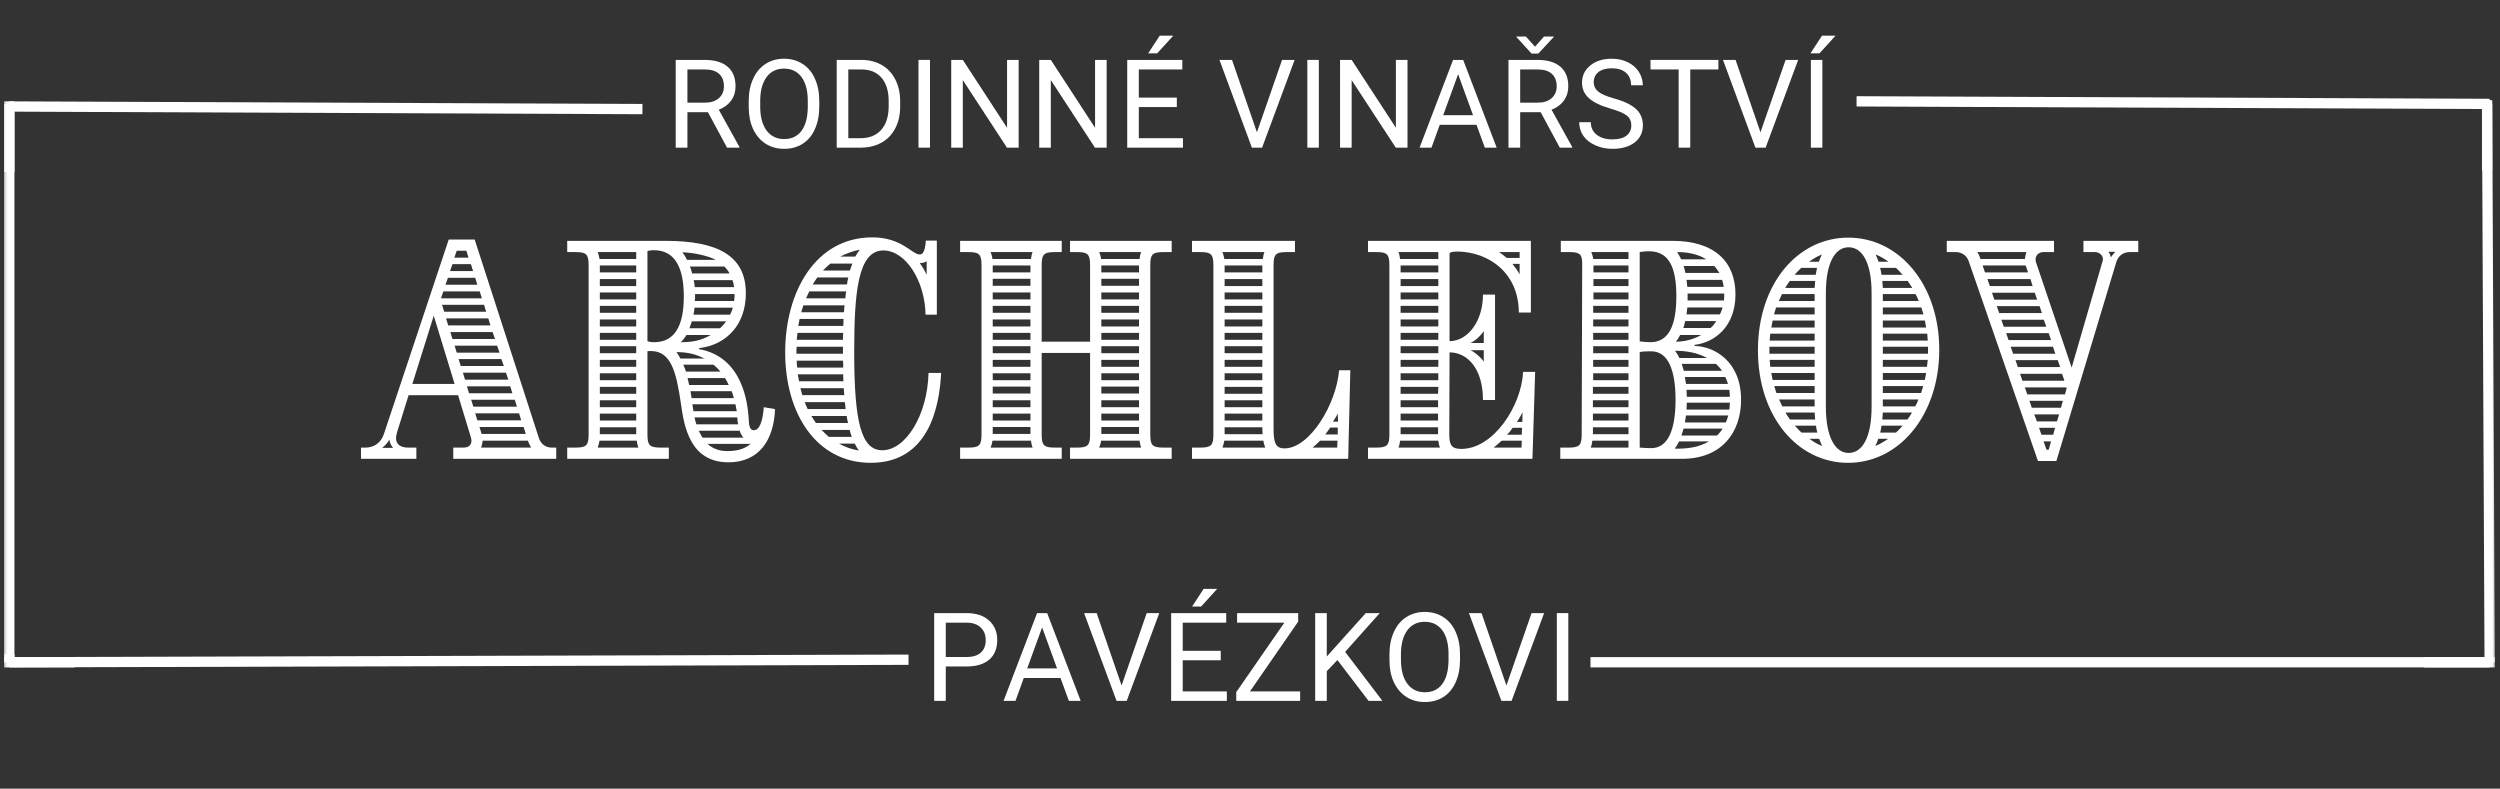 <?xml version="1.0" encoding="UTF-8"?>
<svg xmlns="http://www.w3.org/2000/svg" width="485" height="153" viewBox="0 0 485 153" fill="none">
  <rect x="0" y="0" width="485" height="153" fill="#333333" stroke="none"/>
  <path d="M137.339 21.768H133.36V28.643H131.089V11.622H136.735C138.652 11.622 140.121 12.06 141.152 12.935C142.178 13.81 142.694 15.08 142.694 16.747C142.694 17.804 142.407 18.726 141.839 19.518C141.267 20.299 140.47 20.888 139.444 21.289L143.444 28.497V28.643H141.048L137.339 21.768ZM133.36 19.914H136.798C137.907 19.914 138.787 19.633 139.444 19.06C140.11 18.476 140.444 17.705 140.444 16.747C140.444 15.695 140.131 14.888 139.506 14.33C138.881 13.763 137.97 13.476 136.777 13.476H133.36V19.914Z" fill="white"></path>
  <path d="M158.939 20.685C158.939 22.352 158.652 23.81 158.085 25.06C157.527 26.3 156.736 27.242 155.71 27.894C154.678 28.55 153.486 28.873 152.126 28.873C150.777 28.873 149.585 28.55 148.543 27.894C147.512 27.227 146.71 26.289 146.126 25.081C145.553 23.862 145.262 22.446 145.251 20.831V19.602C145.251 17.977 145.533 16.539 146.106 15.289C146.673 14.029 147.481 13.06 148.522 12.394C149.564 11.727 150.751 11.394 152.085 11.394C153.46 11.394 154.658 11.727 155.689 12.394C156.731 13.05 157.527 13.998 158.085 15.248C158.652 16.498 158.939 17.951 158.939 19.602V20.685ZM156.71 19.581C156.71 17.571 156.298 16.019 155.481 14.935C154.673 13.852 153.543 13.31 152.085 13.31C150.668 13.31 149.548 13.852 148.731 14.935C147.923 16.019 147.507 17.519 147.481 19.435V20.685C147.481 22.644 147.887 24.185 148.71 25.31C149.543 26.425 150.678 26.977 152.126 26.977C153.569 26.977 154.689 26.451 155.481 25.394C156.272 24.341 156.678 22.826 156.71 20.852V19.581Z" fill="white"></path>
  <path d="M162.32 28.643V11.622H167.111C168.596 11.622 169.908 11.95 171.049 12.601C172.184 13.258 173.059 14.185 173.674 15.393C174.299 16.601 174.617 17.992 174.632 19.56V20.643C174.632 22.258 174.32 23.664 173.695 24.872C173.07 26.08 172.179 27.013 171.028 27.664C169.887 28.304 168.554 28.633 167.028 28.643H162.32ZM164.57 13.476V26.81H166.924C168.643 26.81 169.986 26.278 170.945 25.205C171.913 24.122 172.403 22.591 172.403 20.601V19.601C172.403 17.674 171.945 16.174 171.028 15.101C170.122 14.034 168.841 13.492 167.174 13.476H164.57Z" fill="white"></path>
  <path d="M180.42 28.643H178.19V11.622H180.42V28.643Z" fill="white"></path>
  <path d="M197.62 28.643H195.349L186.787 15.539V28.643H184.537V11.622H186.787L195.37 24.789V11.622H197.62V28.643Z" fill="white"></path>
  <path d="M214.692 28.643H212.422L203.859 15.539V28.643H201.609V11.622H203.859L212.442 24.789V11.622H214.692V28.643Z" fill="white"></path>
  <path d="M228.306 20.768H220.931V26.81H229.494V28.643H218.681V11.622H229.369V13.477H220.931V18.935H228.306V20.768ZM224.994 6.914H227.619L224.494 10.352H222.744L224.994 6.914Z" fill="white"></path>
  <path d="M243.846 25.664L248.721 11.622H251.158L244.846 28.643H242.866L236.575 11.622H239.012L243.846 25.664Z" fill="white"></path>
  <path d="M255.853 28.643H253.624V11.622H255.853V28.643Z" fill="white"></path>
  <path d="M273.054 28.643H270.783L262.22 15.539V28.643H259.97V11.622H262.22L270.804 24.789V11.622H273.054V28.643Z" fill="white"></path>
  <path d="M286.438 24.205H279.313L277.709 28.643H275.396L281.896 11.622H283.855L290.355 28.643H288.063L286.438 24.205ZM279.98 22.351H285.771L282.876 14.393L279.98 22.351Z" fill="white"></path>
  <path d="M298.894 21.769H294.915V28.644H292.644V11.623H298.29C300.206 11.623 301.675 12.06 302.706 12.935C303.732 13.81 304.248 15.081 304.248 16.748C304.248 17.805 303.962 18.727 303.394 19.519C302.821 20.3 302.024 20.888 300.998 21.289L304.998 28.498V28.644H302.602L298.894 21.769ZM294.915 19.914H298.352C299.462 19.914 300.342 19.633 300.998 19.06C301.665 18.477 301.998 17.706 301.998 16.748C301.998 15.696 301.685 14.888 301.06 14.331C300.435 13.763 299.524 13.477 298.331 13.477H294.915V19.914ZM297.79 9.06L299.54 7.081H301.415V7.185L298.435 10.394H297.123L294.185 7.185V7.081H296.019L297.79 9.06Z" fill="white"></path>
  <path d="M312.41 21.06C310.493 20.508 309.097 19.826 308.222 19.019C307.347 18.216 306.91 17.222 306.91 16.039C306.91 14.696 307.441 13.581 308.514 12.706C309.582 11.831 310.972 11.394 312.681 11.394C313.858 11.394 314.899 11.623 315.806 12.081C316.722 12.529 317.431 13.144 317.931 13.935C318.441 14.727 318.701 15.597 318.701 16.539H316.431C316.431 15.513 316.103 14.706 315.451 14.123C314.795 13.539 313.873 13.248 312.681 13.248C311.582 13.248 310.722 13.492 310.097 13.977C309.483 14.466 309.181 15.138 309.181 15.998C309.181 16.696 309.472 17.284 310.056 17.769C310.639 18.242 311.639 18.68 313.056 19.081C314.472 19.472 315.576 19.909 316.368 20.394C317.17 20.867 317.764 21.425 318.139 22.06C318.524 22.701 318.722 23.451 318.722 24.31C318.722 25.701 318.186 26.81 317.118 27.644C316.045 28.466 314.608 28.873 312.806 28.873C311.639 28.873 310.545 28.649 309.535 28.206C308.519 27.763 307.733 27.154 307.181 26.373C306.639 25.581 306.368 24.696 306.368 23.706H308.618C308.618 24.737 308.998 25.55 309.764 26.144C310.524 26.742 311.54 27.039 312.806 27.039C313.983 27.039 314.889 26.805 315.514 26.331C316.149 25.847 316.472 25.185 316.472 24.352C316.472 23.519 316.181 22.873 315.597 22.414C315.014 21.956 313.951 21.508 312.41 21.06Z" fill="white"></path>
  <path d="M333.367 13.476H327.909V28.643H325.659V13.476H320.2V11.622H333.367V13.476Z" fill="white"></path>
  <path d="M341.531 25.664L346.406 11.622H348.844L342.531 28.643H340.552L334.26 11.622H336.698L341.531 25.664Z" fill="white"></path>
  <path d="M353.538 28.643H351.309V11.622H353.538V28.643ZM353.476 6.914H356.101L352.976 10.352H351.226L353.476 6.914Z" fill="white"></path>
  <path d="M183.482 129.298V135.964H181.232V118.943H187.502C189.362 118.943 190.82 119.423 191.877 120.381C192.929 121.329 193.461 122.584 193.461 124.152C193.461 125.808 192.945 127.079 191.919 127.964C190.888 128.855 189.409 129.298 187.482 129.298H183.482ZM183.482 127.464H187.502C188.695 127.464 189.612 127.188 190.252 126.631C190.903 126.063 191.232 125.245 191.232 124.173C191.232 123.162 190.903 122.35 190.252 121.735C189.612 121.126 188.737 120.813 187.627 120.798H183.482V127.464Z" fill="white"></path>
  <path d="M205.735 131.527H198.61L197.006 135.964H194.693L201.193 118.943H203.152L209.652 135.964H207.36L205.735 131.527ZM199.277 129.673H205.068L202.173 121.714L199.277 129.673Z" fill="white"></path>
  <path d="M217.587 132.985L222.462 118.943H224.899L218.587 135.964H216.607L210.316 118.943H212.753L217.587 132.985Z" fill="white"></path>
  <path d="M236.823 128.09H229.448V134.131H238.01V135.965H227.198V118.944H237.885V120.798H229.448V126.256H236.823V128.09ZM233.51 114.235H236.135L233.01 117.673H231.26L233.51 114.235Z" fill="white"></path>
  <path d="M242.496 134.131H252.225V135.964H239.83V134.277L249.163 120.798H239.996V118.943H251.85V120.589L242.496 134.131Z" fill="white"></path>
  <path d="M259.457 128.048L257.395 130.214V135.964H255.145V118.943H257.395V127.36L264.957 118.943H267.666L260.957 126.464L268.186 135.964H265.499L259.457 128.048Z" fill="white"></path>
  <path d="M283.242 128.007C283.242 129.673 282.956 131.132 282.388 132.382C281.831 133.621 281.039 134.564 280.013 135.215C278.982 135.871 277.789 136.194 276.43 136.194C275.081 136.194 273.888 135.871 272.846 135.215C271.815 134.548 271.013 133.611 270.43 132.402C269.857 131.184 269.565 129.767 269.555 128.152V126.923C269.555 125.298 269.836 123.861 270.409 122.611C270.977 121.35 271.784 120.382 272.826 119.715C273.867 119.048 275.055 118.715 276.388 118.715C277.763 118.715 278.961 119.048 279.992 119.715C281.034 120.371 281.831 121.319 282.388 122.569C282.956 123.819 283.242 125.272 283.242 126.923V128.007ZM281.013 126.902C281.013 124.892 280.602 123.34 279.784 122.257C278.977 121.173 277.846 120.632 276.388 120.632C274.971 120.632 273.852 121.173 273.034 122.257C272.227 123.34 271.81 124.84 271.784 126.757V128.007C271.784 129.965 272.19 131.507 273.013 132.632C273.846 133.746 274.982 134.298 276.43 134.298C277.872 134.298 278.992 133.772 279.784 132.715C280.576 131.663 280.982 130.147 281.013 128.173V126.902Z" fill="white"></path>
  <path d="M292.248 132.985L297.123 118.943H299.561L293.248 135.964H291.269L284.977 118.943H287.415L292.248 132.985Z" fill="white"></path>
  <path d="M304.255 135.964H302.026V118.943H304.255V135.964Z" fill="white"></path>
  <path d="M70.034 89.012H80.773V86.835H79.216C77.606 86.835 76.831 86.158 76.831 84.965C76.831 84.6 76.935 84.236 77.039 83.824L79.268 76.663H88.867L91.356 84.861C91.409 85.017 91.461 85.277 91.461 85.486C91.461 86.158 91.101 86.835 89.903 86.835H87.935V89.012H107.909V86.835H107.028C105.836 86.835 104.903 86.106 104.539 84.965L92.086 46.465H87.055L74.445 84.288C73.924 85.845 72.575 86.835 70.914 86.835H70.034V89.012ZM88.143 49.991L88.606 48.642H90.476L90.893 49.991H88.143ZM87.31 52.585L87.778 51.236H91.356L91.773 52.585H87.31ZM86.43 55.236L86.898 53.887H92.19L92.601 55.236H86.43ZM85.549 57.882L86.013 56.533H93.07L93.487 57.882H85.549ZM86.169 60.475L85.752 59.126H93.903L94.315 60.475H86.169ZM79.997 74.486L84.148 61.251L88.195 74.486H79.997ZM86.95 63.121L86.534 61.772H94.731L95.148 63.121H86.95ZM87.778 65.767L87.362 64.418H95.56L96.028 65.767H87.778ZM88.606 68.413L88.195 67.064H96.445L96.909 68.413H88.606ZM89.388 71.007L88.971 69.658H97.273L97.742 71.007H89.388ZM90.216 73.652L89.805 72.303H98.153L98.622 73.652H90.216ZM90.997 76.298L90.581 74.949H98.987L99.403 76.298H90.997ZM91.825 78.892L91.409 77.543H99.867L100.284 78.892H91.825ZM92.601 81.538L92.19 80.189H100.7L101.112 81.538H92.601ZM93.435 84.189L93.018 82.835H101.581L101.997 84.189H93.435ZM74.133 86.887C74.752 86.418 75.273 85.793 75.534 85.277C75.586 85.845 75.846 86.366 76.258 86.887H74.133ZM93.331 86.835C93.487 86.418 93.591 85.949 93.643 85.486H102.409L102.461 85.637C102.617 86.001 102.825 86.47 103.034 86.835H93.331Z" fill="white"></path>
  <path d="M141.327 89.689C147.191 89.689 150.144 85.434 150.353 79.361L148.176 78.996C147.967 81.746 147.342 83.46 146.254 83.46C145.165 83.46 145.321 81.799 145.217 80.814C145.009 78.429 144.181 69.241 135.618 67.736V67.533C141.014 66.908 144.696 62.913 144.696 56.892C144.696 49.684 139.353 46.726 129.134 46.726H110.04V48.903H111.592C113.775 48.903 114.191 49.319 114.191 51.496V84.236C114.191 86.418 113.775 86.835 111.592 86.835H110.04V89.012H129.754V86.835H128.196C126.019 86.835 125.603 86.418 125.603 84.236V68.153C125.707 68.101 125.811 68.101 126.28 68.101C130.17 68.101 131.207 72.147 132.092 78.272C132.712 82.632 133.801 89.689 141.327 89.689ZM126.9 66.387C126.384 66.387 125.967 66.335 125.603 66.184V48.694C125.967 48.59 126.384 48.538 126.847 48.538C130.842 48.538 132.66 51.757 132.66 57.517C132.66 63.121 130.946 66.387 126.9 66.387ZM116.316 50.252C116.212 49.736 116.108 49.267 115.952 48.903H123.426V50.252H116.316ZM133.285 50.408C133.025 49.887 132.712 49.371 132.4 48.955C134.061 48.955 137.228 49.528 138.837 50.408H133.285ZM116.368 52.845V51.496H123.426V52.845H116.368ZM134.269 53.054C134.165 52.585 134.009 52.121 133.853 51.705H140.545C140.91 52.121 141.275 52.538 141.535 53.054H134.269ZM116.368 55.491V54.142H123.426V55.491H116.368ZM134.79 55.7C134.738 55.236 134.686 54.767 134.582 54.351H142.103C142.259 54.767 142.363 55.236 142.415 55.7H134.79ZM116.368 58.085V56.736H123.426V58.085H116.368ZM134.79 58.398C134.842 58.085 134.842 57.83 134.842 57.569V57.048H142.519V57.101C142.519 57.517 142.467 57.986 142.415 58.398H134.79ZM116.368 60.684V59.335H123.426V60.684H116.368ZM134.53 61.043C134.634 60.58 134.686 60.163 134.738 59.694H142.155C142.051 60.163 141.842 60.58 141.639 61.043H134.53ZM116.368 63.33V61.981H123.426V63.33H116.368ZM133.748 63.689L134.217 62.34H140.858C140.545 62.809 140.134 63.278 139.665 63.689H133.748ZM116.368 65.924V64.575H123.426V65.924H116.368ZM132.092 66.387C132.452 66.028 132.868 65.507 133.181 64.986H137.9C136.035 66.028 134.478 66.387 132.092 66.387ZM116.368 68.517V67.168H123.426V68.517H116.368ZM131.988 69.554C131.728 69.038 131.519 68.674 131.207 68.309C133.181 68.309 134.842 68.621 136.655 69.554H131.988ZM116.368 71.163V69.814H123.426V71.163H116.368ZM133.077 72.095C132.92 71.632 132.764 71.163 132.556 70.746H138.42C138.889 71.163 139.353 71.58 139.769 72.095H133.077ZM116.368 73.757V72.408H123.426V73.757H116.368ZM133.696 74.689L133.389 73.34H140.65C140.91 73.757 141.17 74.226 141.379 74.689H133.696ZM116.368 76.403V75.054H123.426V76.403H116.368ZM134.165 77.236L133.957 75.887H141.946C142.103 76.299 142.259 76.767 142.363 77.236H134.165ZM116.368 78.996V77.647H123.426V78.996H116.368ZM134.53 79.778L134.321 78.429H142.676L142.936 79.778H134.53ZM116.368 81.59V80.241H123.426V81.59H116.368ZM135.097 82.319C134.941 81.903 134.842 81.439 134.738 80.97H143.04V81.022C143.04 81.439 143.092 81.851 143.191 82.319H135.097ZM116.368 84.236V82.887H123.426V84.236H116.368ZM136.29 84.913C136.035 84.496 135.775 84.033 135.566 83.564H143.504C143.66 84.085 143.92 84.549 144.233 84.913H136.29ZM115.952 86.835C116.108 86.418 116.212 86.002 116.316 85.486H123.53C123.582 86.002 123.686 86.418 123.842 86.835H115.952ZM141.118 87.507C139.769 87.507 138.472 87.194 137.228 86.106H145.634C144.389 87.142 142.936 87.507 141.118 87.507Z" fill="white"></path>
  <path d="M168.929 89.787C180.085 89.787 182.262 79.1 182.575 72.355H180.137C179.929 80.605 175.674 87.35 171.163 87.35C167.116 87.35 165.715 82.006 165.715 68.36C165.715 56.892 166.387 48.59 171.366 48.59C175.674 48.59 179.413 54.402 179.564 61.043H181.746V46.673H179.616C179.465 48.85 178.996 49.371 178.424 49.371C176.918 49.371 174.95 46.048 169.241 46.048C158.189 46.048 152.325 56.636 152.325 68.36C152.325 80.345 158.45 89.787 168.929 89.787ZM163.012 49.787C164.21 49.162 165.455 48.694 166.804 48.433C166.491 48.85 166.179 49.319 165.918 49.787H163.012ZM179.773 53.313C179.413 52.537 178.944 51.704 178.424 51.032H178.58C178.944 51.032 179.465 50.928 179.773 50.668V53.313ZM159.642 52.485C160.111 52.017 160.575 51.548 161.095 51.136H165.351L164.882 52.485H159.642ZM157.668 55.183C157.981 54.715 158.241 54.246 158.554 53.834H164.569C164.465 54.246 164.361 54.715 164.314 55.183H157.668ZM156.371 57.881L156.996 56.532H164.158C164.106 56.944 164.002 57.412 164.002 57.881H156.371ZM155.439 60.579C155.595 60.11 155.7 59.642 155.856 59.23H163.845C163.793 59.642 163.741 60.11 163.741 60.579H155.439ZM154.866 63.225L155.127 61.876H163.637C163.637 62.34 163.637 62.756 163.585 63.225H154.866ZM154.559 65.923L154.715 64.574H163.585C163.533 65.037 163.533 65.454 163.533 65.923H154.559ZM154.507 68.621V68.36C154.507 67.996 154.507 67.636 154.559 67.272H163.533V68.621H154.507ZM154.663 71.319C154.611 70.85 154.559 70.386 154.559 69.97H163.533C163.585 70.386 163.585 70.85 163.585 71.319H154.663ZM155.023 73.965C154.918 73.548 154.866 73.084 154.762 72.616H163.585C163.585 73.084 163.585 73.548 163.637 73.965H155.023ZM155.648 76.662C155.543 76.246 155.387 75.782 155.283 75.314H163.689C163.741 75.782 163.741 76.246 163.793 76.662H155.648ZM156.684 79.36C156.476 78.944 156.319 78.48 156.111 78.011H163.898L164.054 79.36H156.684ZM158.293 82.058C157.981 81.642 157.72 81.178 157.413 80.709H164.262C164.314 81.178 164.413 81.642 164.517 82.058H158.293ZM160.783 84.756C160.314 84.34 159.851 83.876 159.382 83.407H164.83C164.934 83.876 165.09 84.287 165.246 84.756H160.783ZM166.648 87.402C165.246 87.194 163.95 86.73 162.757 86.053H165.814C166.075 86.574 166.335 87.037 166.648 87.402Z" fill="white"></path>
  <path d="M186.262 89.012H205.976V86.835H204.679C202.502 86.835 202.085 86.418 202.085 84.236V68.465H211.476V84.236C211.476 86.418 211.064 86.835 208.882 86.835H207.585V89.012H227.304V86.835H225.747C223.564 86.835 223.153 86.418 223.153 84.236V51.496C223.153 49.319 223.564 48.903 225.747 48.903H227.304V46.726H207.585V48.903H208.882C211.064 48.903 211.476 49.319 211.476 51.496V66.288H202.085V51.496C202.085 49.319 202.502 48.903 204.679 48.903H205.976V46.726H186.262V48.903H187.814C189.997 48.903 190.413 49.319 190.413 51.496V84.236C190.413 86.418 189.997 86.835 187.814 86.835H186.262V89.012ZM192.538 50.252C192.486 49.736 192.33 49.267 192.174 48.903H200.32C200.163 49.267 200.064 49.736 200.012 50.252H192.538ZM213.606 50.252C213.554 49.736 213.398 49.267 213.241 48.903H221.387C221.231 49.267 221.127 49.736 221.075 50.252H213.606ZM192.59 52.845V51.496H199.908V52.845H192.59ZM213.658 52.845V51.496H220.971V52.845H213.658ZM192.59 55.439V54.09H199.908V55.439H192.59ZM213.658 55.439V54.09H220.971V55.439H213.658ZM192.59 58.085V56.736H199.908V58.085H192.59ZM213.658 58.085V56.736H220.971V58.085H213.658ZM192.59 60.684V59.335H199.908V60.684H192.59ZM213.658 60.684V59.335H220.971V60.684H213.658ZM192.59 63.33V61.981H199.908V63.33H192.59ZM213.658 63.33V61.981H220.971V63.33H213.658ZM192.59 65.924V64.575H199.908V65.924H192.59ZM213.658 65.924V64.575H220.971V65.924H213.658ZM192.59 68.517V67.168H199.908V68.517H192.59ZM213.658 68.517V67.168H220.971V68.517H213.658ZM192.59 71.163V69.814H199.908V71.163H192.59ZM213.658 71.163V69.814H220.971V71.163H213.658ZM192.59 73.757V72.408H199.908V73.757H192.59ZM213.658 73.757V72.408H220.971V73.757H213.658ZM192.59 76.351V75.002H199.908V76.351H192.59ZM213.658 76.351V75.002H220.971V76.351H213.658ZM192.59 78.996V77.647H199.908V78.996H192.59ZM213.658 78.996V77.647H220.971V78.996H213.658ZM192.59 81.59V80.241H199.908V81.59H192.59ZM213.658 81.59V80.241H220.971V81.59H213.658ZM192.59 84.189V82.835H199.908V84.189H192.59ZM213.658 84.189V82.835H220.971V84.189H213.658ZM192.174 86.835C192.33 86.418 192.486 86.002 192.538 85.486H200.012C200.064 86.002 200.163 86.418 200.32 86.835H192.174ZM213.241 86.835C213.398 86.418 213.554 86.002 213.606 85.486H221.075C221.127 86.002 221.231 86.418 221.387 86.835H213.241Z" fill="white"></path>
  <path d="M231.248 89.012H261.55L261.962 71.835H259.785C259.264 78.325 254.128 86.986 249.201 86.986C247.592 86.986 247.071 86.106 247.071 83.252V51.496C247.071 49.319 247.488 48.903 249.665 48.903H251.222V46.726H231.248V48.903H232.8C234.983 48.903 235.399 49.319 235.399 51.496V84.236C235.399 86.418 234.983 86.835 232.8 86.835H231.248V89.012ZM237.524 50.252C237.42 49.736 237.316 49.267 237.16 48.903H245.306C245.149 49.267 245.05 49.736 244.998 50.252H237.524ZM237.576 52.845V51.496H244.894V52.845H237.576ZM237.576 55.491V54.142H244.894V55.491H237.576ZM237.576 58.085V56.736H244.894V58.085H237.576ZM237.576 60.684V59.335H244.894V60.684H237.576ZM237.576 63.33V61.981H244.894V63.33H237.576ZM237.576 65.924V64.575H244.894V65.924H237.576ZM237.576 68.517V67.168H244.894V68.517H237.576ZM237.576 71.163V69.814H244.894V71.163H237.576ZM237.576 73.757V72.408H244.894V73.757H237.576ZM237.576 76.403V75.054H244.894V76.403H237.576ZM237.576 78.996V77.647H244.894V78.996H237.576ZM237.576 81.59V80.241H244.894V81.59H237.576ZM258.592 81.799C258.852 81.387 259.316 80.71 259.524 80.241L259.576 81.799H258.592ZM237.576 84.236V82.887H244.894V83.252L244.946 84.236H237.576ZM257.087 84.288C257.451 83.825 257.759 83.408 258.071 82.939H259.524V84.288H257.087ZM237.16 86.835C237.316 86.418 237.42 86.002 237.524 85.486H245.102C245.149 85.95 245.306 86.418 245.462 86.835H237.16ZM254.649 86.835C255.165 86.418 255.634 85.95 256.102 85.486H259.472L259.42 86.835H254.649Z" fill="white"></path>
  <path d="M265.39 89.012H297.296L297.817 72.147H295.484C295.171 78.689 289.775 87.09 283.494 87.09C281.577 87.09 281.161 86.314 281.161 84.236L281.213 68.361C284.692 68.361 287.697 71.528 287.697 77.595H290.036V57.153H287.697C287.697 62.392 284.692 66.184 281.213 66.184V49.215C281.213 48.851 282.301 48.798 282.822 48.798C288.89 48.903 294.65 53.002 294.65 60.632H296.989V46.726H265.39V48.903H266.942C269.124 48.903 269.541 49.319 269.541 51.496V84.236C269.541 86.418 269.124 86.835 266.942 86.835H265.39V89.012ZM271.614 50.252C271.562 49.736 271.458 49.267 271.301 48.903H279.036V50.252H271.614ZM292.317 50.043C291.848 49.632 291.333 49.267 290.812 48.903H294.807V50.043H292.317ZM294.807 53.21C294.39 52.486 293.926 51.809 293.406 51.184H294.807V53.21ZM271.718 52.845V51.496H279.036V52.845H271.718ZM271.718 55.491V54.142H279.036V55.491H271.718ZM271.718 58.085V56.736H279.036V58.085H271.718ZM271.718 60.684V59.335H279.036V60.684H271.718ZM271.718 63.33V61.981H279.036V63.33H271.718ZM285.26 66.543C286.093 66.184 287.286 65.142 287.853 64.21V66.543H285.26ZM271.718 65.924V64.575H279.036V65.924H271.718ZM271.718 68.517V67.168H279.036V68.517H271.718ZM287.853 70.179C287.286 69.293 286.041 68.257 285.26 67.944H287.853V70.179ZM271.718 71.163V69.814H279.036V71.163H271.718ZM271.718 73.757V72.408H279.036V73.757H271.718ZM271.718 76.403V75.054H279.036L278.984 76.403H271.718ZM271.718 78.996V77.647H278.984V78.996H271.718ZM294.291 81.851C294.702 81.231 295.067 80.606 295.379 79.986L295.327 81.851H294.291ZM271.718 81.59V80.241H278.984V81.59H271.718ZM271.718 84.236V82.887H278.984V84.236H271.718ZM292.369 84.34C292.786 83.929 293.145 83.46 293.458 82.991H295.275L295.223 84.34H292.369ZM271.301 86.835C271.458 86.47 271.562 86.002 271.614 85.486H279.036C279.088 86.002 279.192 86.418 279.343 86.835H271.301ZM289.775 86.835C290.291 86.418 290.812 85.95 291.333 85.486H295.223L295.171 86.835H289.775Z" fill="white"></path>
  <path d="M302.697 89.012H326.301C334.035 89.012 337.77 83.877 337.77 77.543C337.77 69.97 332.426 67.168 328.744 67.116V66.908C332.634 66.439 336.681 63.382 336.681 57.101C336.681 50.877 332.738 46.726 324.436 46.726H302.796V48.903H304.353C306.379 48.903 306.9 49.215 306.947 50.981L306.848 84.236C306.848 86.418 306.431 86.835 304.249 86.835H302.697V89.012ZM320.181 66.387C319.504 66.387 318.52 66.288 318.103 66.236V48.903C318.572 48.798 319.4 48.746 319.921 48.746C323.863 48.746 325.212 52.017 325.212 57.465C325.212 62.913 323.863 66.387 320.181 66.387ZM309.077 50.252C309.025 49.736 308.869 49.319 308.712 48.903H315.926V50.252H309.077ZM326.15 50.304C325.889 49.788 325.629 49.319 325.369 48.903C327.238 48.903 329.259 49.215 331.025 50.304H326.15ZM309.129 52.845V51.496H315.926V52.845H309.129ZM326.978 52.95C326.874 52.486 326.77 52.017 326.613 51.601H332.582C332.947 52.017 333.254 52.486 333.566 52.95H326.978ZM309.129 55.491V54.142H315.926V55.491H309.129ZM327.342 55.648L327.186 54.298H334.087C334.244 54.715 334.348 55.184 334.4 55.648H327.342ZM309.129 58.085V56.736H315.926V58.085H309.129ZM327.395 58.293V56.944H334.499V56.996C334.499 57.465 334.499 57.882 334.447 58.293H327.395ZM309.077 60.684V59.335H315.926V60.684H309.077ZM327.186 60.991L327.342 59.642H334.191C334.035 60.111 333.879 60.58 333.671 60.991H327.186ZM309.077 63.33V61.981H315.926V63.33H309.077ZM326.561 63.637C326.717 63.226 326.822 62.757 326.926 62.288H332.947C332.686 62.757 332.322 63.226 331.853 63.637H326.561ZM309.077 65.924V64.575H315.926V65.924H309.077ZM325.108 66.288C325.473 65.871 325.733 65.455 325.941 64.986H330.04C328.223 66.028 326.353 66.288 325.108 66.288ZM309.077 68.517V67.168H315.926V68.517H309.077ZM325.785 69.45C325.577 68.934 325.264 68.465 324.952 68.049C327.134 68.049 329.259 68.413 331.181 69.45H325.785ZM320.337 86.939C319.921 86.939 318.467 86.887 318.103 86.835V68.309C318.624 68.153 319.712 68.153 320.337 68.153C323.707 68.153 325.056 71.991 325.056 77.543C325.056 83.147 323.707 86.939 320.337 86.939ZM309.077 71.163V69.814H315.926V71.163H309.077ZM326.665 71.939C326.509 71.476 326.405 71.007 326.249 70.59H332.895C333.358 71.007 333.723 71.424 334.087 71.939H326.665ZM309.077 73.757V72.408H315.926V73.757H309.077ZM327.082 74.486L326.874 73.137H334.707C334.915 73.549 335.072 74.017 335.228 74.486H327.082ZM309.025 76.403V75.054H315.926V76.403H309.025ZM327.238 76.976L327.186 75.627H335.488C335.54 76.038 335.592 76.507 335.592 76.976H327.238ZM309.025 78.996V77.647H315.926V78.996H309.025ZM327.186 79.465L327.238 78.116H335.592C335.592 78.585 335.54 79.049 335.488 79.465H327.186ZM309.025 81.59V80.241H315.926V81.59H309.025ZM326.874 81.955L327.082 80.606H335.28C335.124 81.075 335.02 81.538 334.811 81.955H326.874ZM309.025 84.236V82.887H315.926V84.236H309.025ZM326.197 84.496C326.353 84.085 326.457 83.616 326.613 83.147H334.191C333.879 83.668 333.514 84.085 333.098 84.496H326.197ZM308.608 86.835C308.764 86.47 308.869 86.002 308.921 85.486H315.926V86.835H308.608ZM324.9 87.038C325.212 86.627 325.525 86.106 325.733 85.637H331.546C329.572 86.783 327.342 87.09 324.9 87.038Z" fill="white"></path>
  <path d="M358.523 89.788C368.486 89.788 376.216 80.502 376.216 67.84C376.216 55.236 368.486 46.101 358.575 46.101C348.768 46.101 341.039 55.028 341.039 67.944C341.039 80.866 348.768 89.788 358.523 89.788ZM358.627 87.871C356.085 87.871 354.216 84.913 354.216 78.892V56.892C354.216 50.825 356.085 47.97 358.627 47.97C361.273 47.97 363.091 50.929 363.091 56.892V78.892C363.091 84.913 361.273 87.871 358.627 87.871ZM350.95 50.773C351.934 50.095 352.559 49.736 353.44 49.371C353.231 49.788 353.023 50.304 352.867 50.773H350.95ZM364.44 50.773C364.283 50.304 364.075 49.788 363.867 49.371C364.648 49.684 365.268 49.991 366.361 50.773H364.44ZM348.148 53.314C348.565 52.845 348.976 52.382 349.445 51.965H352.507C352.403 52.382 352.351 52.845 352.247 53.314H348.148ZM365.013 53.314C364.96 52.845 364.856 52.382 364.752 51.965H367.815C368.278 52.382 368.695 52.845 369.111 53.314H365.013ZM346.33 55.856C346.591 55.387 346.903 54.923 347.216 54.507H352.143L352.039 55.856H346.33ZM365.268 55.856L365.169 54.507H370.096C370.408 54.923 370.669 55.387 370.976 55.856H365.268ZM345.085 58.398L345.71 57.048H352.039V58.398H345.085ZM365.268 58.398V57.048H371.601C371.861 57.465 372.07 57.934 372.221 58.398H365.268ZM344.153 60.991L344.565 59.642H352.039V60.991H344.153ZM365.268 60.991V59.642H372.742L373.158 60.991H365.268ZM343.632 63.538L343.893 62.184H352.039V63.538H343.632ZM365.268 63.538V62.184H373.419L373.674 63.538H365.268ZM343.32 66.08L343.424 64.731H352.039V66.08H343.32ZM365.268 66.08V64.731H373.882L373.986 66.08H365.268ZM343.268 68.621V67.272H352.039V68.621H343.268ZM365.268 68.621V67.272H374.039V68.621H365.268ZM343.424 71.163L343.32 69.814H352.039V71.163H343.424ZM365.268 71.163V69.814H373.986L373.83 71.163H365.268ZM343.893 73.705L343.632 72.356H352.039V73.705H343.893ZM365.268 73.705V72.356H373.674L373.419 73.705H365.268ZM344.617 76.246L344.205 74.897H352.039V76.246H344.617ZM365.268 76.246V74.897H373.106L372.69 76.246H365.268ZM345.763 78.84L345.138 77.491H352.039V78.84H345.763ZM365.268 78.84V77.491H372.169C372.018 77.96 371.809 78.429 371.549 78.84H365.268ZM347.268 81.387C346.955 80.97 346.643 80.502 346.382 80.038H352.039L352.143 81.387H347.268ZM365.169 81.387L365.268 80.038H370.924C370.669 80.502 370.356 80.97 370.044 81.387H365.169ZM349.497 83.929C349.028 83.512 348.617 83.043 348.2 82.58H352.299C352.351 83.043 352.455 83.512 352.559 83.929H349.497ZM364.752 83.929C364.856 83.512 364.96 83.043 365.013 82.58H369.111C368.695 83.043 368.278 83.512 367.815 83.929H364.752ZM353.492 86.522C352.716 86.21 352.091 85.897 351.002 85.121H352.919C353.075 85.585 353.283 86.106 353.492 86.522ZM363.82 86.522C364.023 86.106 364.231 85.585 364.388 85.121H366.309C365.32 85.793 364.7 86.158 363.82 86.522Z" fill="white"></path>
  <path d="M404.187 46.726V48.903H406.364C407.297 48.903 407.974 49.528 407.974 50.304C407.974 50.46 407.922 50.616 407.87 50.773L401.901 71.319L395 50.929C394.948 50.72 394.896 50.512 394.896 50.356C394.896 49.528 395.521 48.903 396.453 48.903H398.479V46.726H377.672V48.903H379.437C380.578 48.903 381.562 49.58 381.927 50.668L395.364 89.429H398.942L410.567 50.825C410.932 49.632 411.916 48.903 413.161 48.903H414.823V46.726H404.187ZM409.479 49.939C409.427 49.528 409.323 49.215 409.01 48.851H410.359C410.047 49.163 409.739 49.632 409.479 49.939ZM384.104 49.939C384 49.58 383.791 49.215 383.588 48.903H393.135C392.979 49.319 392.875 49.788 392.823 50.252H384.208L384.104 49.939ZM384.625 51.496H392.979L393.442 52.845H385.088L384.625 51.496ZM385.557 54.142H393.911L394.328 55.491H386.026L385.557 54.142ZM386.442 56.788H394.739L395.208 58.137H386.906L386.442 56.788ZM387.375 59.387H395.677L396.14 60.736H387.838L387.375 59.387ZM388.255 62.033H396.505L396.974 63.382H388.724L388.255 62.033ZM389.192 64.627H397.442L397.906 65.976H389.656L389.192 64.627ZM390.073 67.272H398.271L398.739 68.621H390.541L390.073 67.272ZM391.005 69.866H399.203L399.672 71.215H391.474L391.005 69.866ZM391.89 72.512H400.036L400.5 73.861H392.354L391.89 72.512ZM393.291 76.507L392.823 75.158H400.812L400.76 75.262L400.969 75.158L400.604 76.507H393.291ZM399.828 79.101H394.172L393.703 77.752H400.192L399.828 79.101ZM399.047 81.746H395.156L394.64 80.397H399.463L399.047 81.746ZM398.323 84.34H396.041L395.573 82.991H398.687L398.323 84.34ZM397.442 87.246H397.026L396.453 85.637H397.906L397.442 87.246Z" fill="white"></path>
  <mask id="mask0_32_5" style="mask-type:luminance" maskUnits="userSpaceOnUse" x="0" y="9" width="136" height="25">
    <path d="M0.359 9.333H136V33.333H0.359V9.333Z" fill="white"></path>
  </mask>
  <g mask="url(#mask0_32_5)">
    <path d="M1.807 20.661L124.635 21.161" stroke="white" stroke-width="1.996"></path>
  </g>
  <mask id="mask1_32_5" style="mask-type:luminance" maskUnits="userSpaceOnUse" x="348" y="8" width="137" height="24">
    <path d="M348 8H484.307V32H348V8Z" fill="white"></path>
  </mask>
  <g mask="url(#mask1_32_5)">
    <path d="M360.172 19.661L483 20.161" stroke="white" stroke-width="1.996"></path>
  </g>
  <mask id="mask2_32_5" style="mask-type:luminance" maskUnits="userSpaceOnUse" x="0" y="116" width="188" height="24">
    <path d="M0.359 116H188V140H0.359V116Z" fill="white"></path>
  </mask>
  <g mask="url(#mask2_32_5)">
    <path d="M1.807 128.479L176.255 127.985" stroke="white" stroke-width="1.996"></path>
  </g>
  <mask id="mask3_32_5" style="mask-type:luminance" maskUnits="userSpaceOnUse" x="0" y="18" width="4" height="113">
    <path d="M0.359 18.667H4V130.667H0.359V18.667Z" fill="white"></path>
  </mask>
  <g mask="url(#mask3_32_5)">
    <path d="M1.802 128.475V20.157" stroke="white" stroke-width="1.996"></path>
  </g>
  <path d="M308.552 128.479H483" stroke="white" stroke-width="1.996"></path>
  <mask id="mask4_32_5" style="mask-type:luminance" maskUnits="userSpaceOnUse" x="470" y="8" width="15" height="132">
    <path d="M470.667 8H484.307V140H470.667V8Z" fill="white"></path>
  </mask>
  <g mask="url(#mask4_32_5)">
    <path d="M482.995 128.475L482.495 20.157" stroke="white" stroke-width="1.996"></path>
  </g>
  <mask id="mask5_32_5" style="mask-type:luminance" maskUnits="userSpaceOnUse" x="0" y="17" width="4" height="18">
    <path d="M0.359 17.333H4V34.666H0.359V17.333Z" fill="white"></path>
  </mask>
  <g mask="url(#mask5_32_5)">
    <path d="M1.807 33.355V19.662" stroke="white" stroke-width="1.996"></path>
  </g>
  <mask id="mask6_32_5" style="mask-type:luminance" maskUnits="userSpaceOnUse" x="0" y="126" width="16" height="5">
    <path d="M0.359 126.667H16V130.667H0.359V126.667Z" fill="white"></path>
  </mask>
  <g mask="url(#mask6_32_5)">
    <path d="M14.5 128.479H0.807" stroke="white" stroke-width="1.996"></path>
  </g>
  <mask id="mask7_32_5" style="mask-type:luminance" maskUnits="userSpaceOnUse" x="0" y="125" width="4" height="6">
    <path d="M0.359 125.333H4V130.666H0.359V125.333Z" fill="white"></path>
  </mask>
  <g mask="url(#mask7_32_5)">
    <path d="M1.807 128.479V126.881" stroke="white" stroke-width="1.996"></path>
  </g>
  <path d="M482.5 33.13V19.437" stroke="white" stroke-width="1.996"></path>
  <mask id="mask8_32_5" style="mask-type:luminance" maskUnits="userSpaceOnUse" x="468" y="126" width="17" height="5">
    <path d="M468 126.667H484.307V130.667H468V126.667Z" fill="white"></path>
  </mask>
  <g mask="url(#mask8_32_5)">
    <path d="M483.995 128.479H470.297" stroke="white" stroke-width="1.996"></path>
  </g>
</svg>
